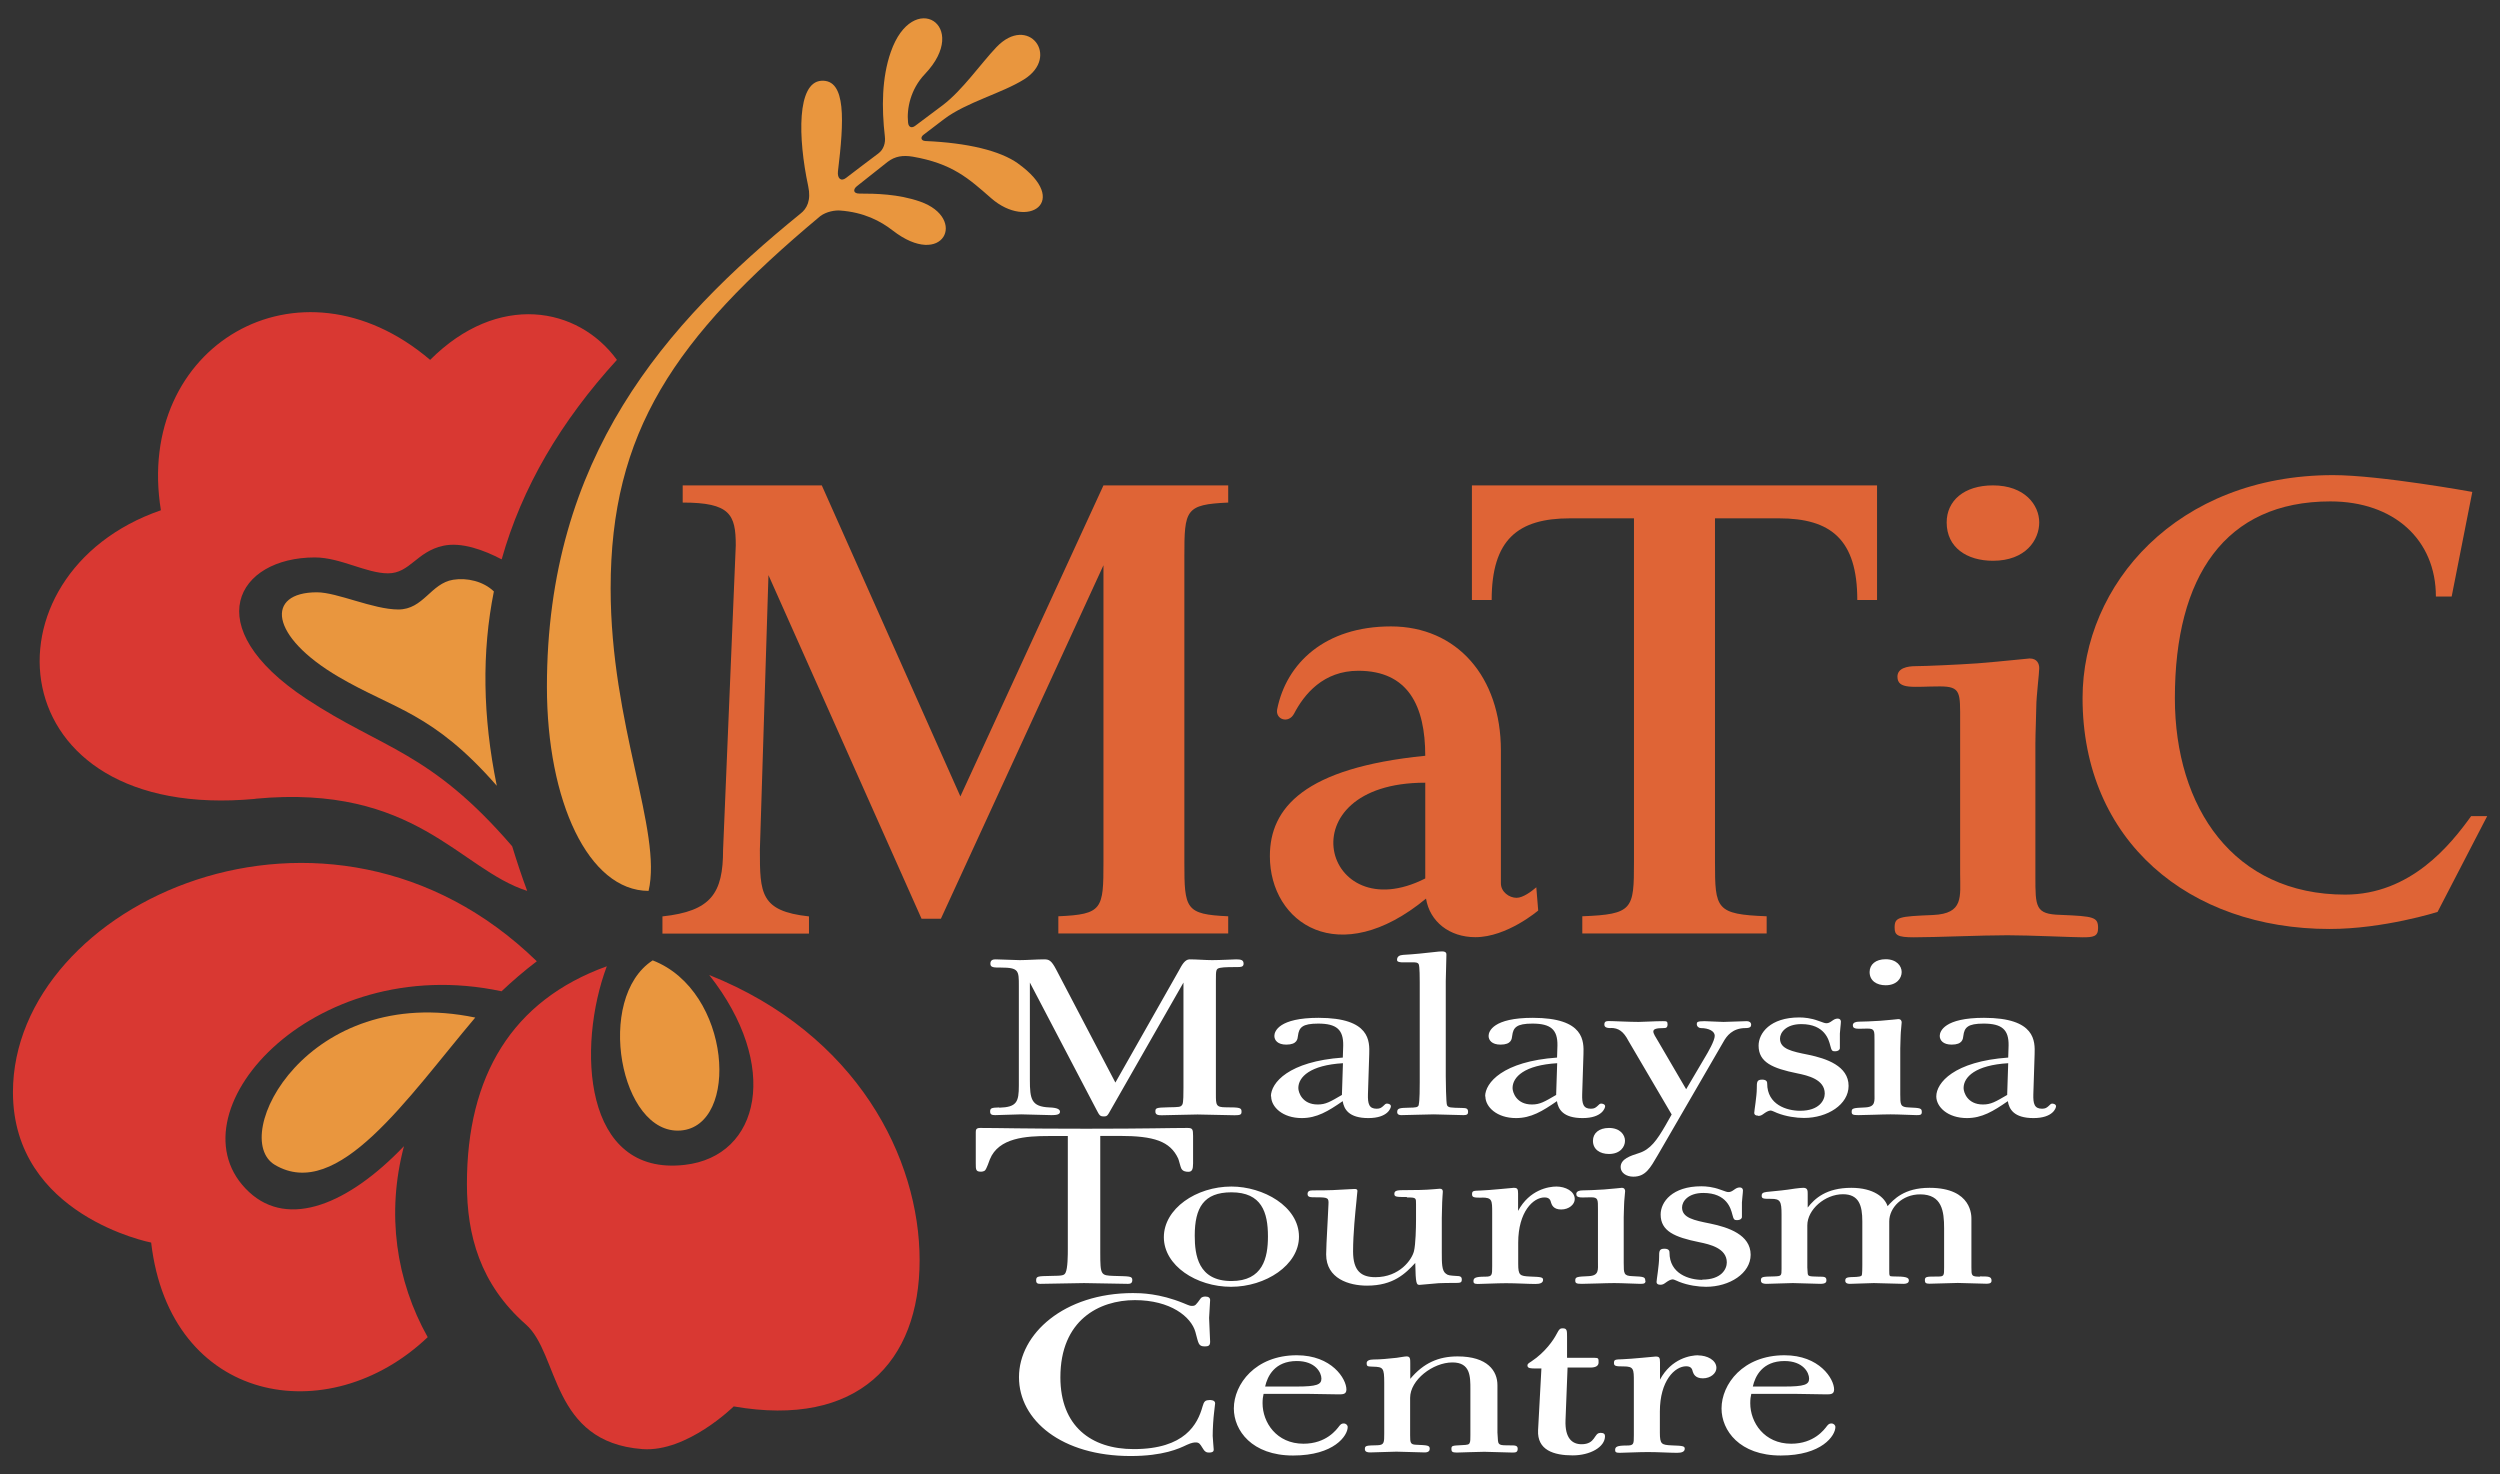 <?xml version="1.0" encoding="UTF-8"?>
<svg id="a" data-name="Layer_1" xmlns="http://www.w3.org/2000/svg" width="195" height="115" viewBox="0 0 195 115">
  <rect x="0" y="0" width="195" height="115" fill="#333333" stroke="none"/>
  <path id="b" data-name="_x3C_Path_x3E_" d="M19.93,62.3c12.48-1.17,15.89,5.49,21.19,7.19-.44-1.18-.82-2.34-1.17-3.48-6.39-7.42-10.11-7.57-16.07-11.51-8.54-5.65-5.37-11.02.68-11.02,1.98,0,4.01,1.24,5.71,1.24s2.23-1.7,4.3-2.15c1.43-.31,3.17.33,4.56,1.06,1.58-5.61,4.61-10.76,8.99-15.56-3.03-4.16-9.27-5.3-14.57,0-10.22-8.7-23.08-1.07-21,11.73-14.26,4.92-12.86,24.4,7.38,22.51ZM39.12,77.32c.85-.8,1.75-1.58,2.75-2.34C25.6,59.15,1.01,70.44,1.01,85.19c0,9.65,10.78,11.73,10.78,11.73,1.46,12.56,13.81,14.76,21.57,7.38-2.47-4.41-3.24-9.64-1.85-14.9-4.32,4.52-8.99,6.45-12.08,3.58-6.41-5.95,4.78-18.84,19.69-15.66ZM55.32,76.05c5.56,7.06,4,14.13-1.91,14.81-7.95.92-8.42-9.23-6.08-15.49-7.39,2.67-10.91,8.55-10.91,16.97,0,3.97,1,7.8,4.6,10.97,2.61,2.3,1.93,9.18,9.09,9.72,3.48.26,7.12-3.33,7.12-3.33,9.68,1.69,14.5-3.46,14.5-11.4s-4.85-17.63-16.41-22.25Z" fill="#d93832"/>
  <path id="c" data-name="_x3C_Path_x3E_" d="M79.42,12.76c-1.42-1.02-3.99-1.62-7.24-1.76-.35-.02-.41-.3-.13-.5,0,0,1.05-.8,1.6-1.22,1.74-1.31,4.51-2.01,6.23-3.09,2.84-1.78.33-5.12-2.16-2.51-1.21,1.27-2.65,3.36-4.18,4.52-.69.52-2.15,1.61-2.15,1.61-.26.2-.52.14-.56-.24-.12-1.09.19-2.61,1.31-3.79,3.61-3.79-.94-6.67-2.66-1.72-.7,2-.72,4.34-.46,6.59.06.49-.09,1.01-.51,1.32-.88.65-1.66,1.26-2.52,1.91-.4.31-.69.02-.63-.51.47-3.89.67-7.2-1.3-7.07-1.9.13-1.83,4.42-1.02,8.22.24,1.11-.1,1.76-.61,2.15-10.56,8.58-19.77,18.98-19.77,36.9,0,8.92,3.24,15.91,7.93,15.92,1.08-4.65-2.96-12.94-2.96-23.59,0-12.18,4.94-19.51,16.35-29.04.51-.38,1.18-.46,1.52-.44,1.89.13,3.19.83,4.12,1.55,3.95,3.07,5.89-.94,2.14-2.25-1.7-.59-3.45-.62-4.73-.62-.49,0-.5-.33-.2-.57.8-.64,1.55-1.23,2.4-1.9.6-.46,1.21-.53,1.96-.41,3.1.54,4.36,1.7,6.12,3.24,2.86,2.5,6.24.26,2.09-2.71ZM38.52,46.13c-.83-.8-2.11-1.08-3.17-.91-1.75.28-2.32,2.32-4.28,2.32s-4.77-1.34-6.35-1.34c-4.01,0-3.74,3.41,1.7,6.6,4.33,2.54,7.33,2.77,12.33,8.49-1.11-5.42-1.17-10.45-.23-15.15ZM21.44,90.86c4.91,2.91,10.33-5.22,15.63-11.49-13.1-2.72-19.26,9.33-15.63,11.49ZM50.91,74.91c-4.53,2.94-2.53,13.63,2.18,13.27,4.62-.35,3.98-10.89-2.18-13.27Z" fill="#e9963e"/>
  <path id="d" data-name="_x3C_Path_x3E_" d="M77.94,86.38c-.58.02-.71.04-.71.32,0,.23.13.28.39.28.29,0,1.71-.06,2.03-.06.34,0,2,.06,2.37.06s.66-.04.66-.26c0-.19-.21-.32-.82-.34-1.42-.06-1.53-.64-1.53-2.16v-7.58l5.19,9.91c.24.47.29.53.58.53.26,0,.29-.06.55-.53l5.66-9.91v8.18c0,.45,0,1.17-.08,1.32-.13.23-.24.21-1.11.23-.97.02-1,.06-1,.34,0,.26.24.28.5.28.39,0,2.34-.06,2.79-.06.39,0,2.45.06,2.9.06s.53-.06.53-.28c0-.3-.11-.34-1.21-.34-.79,0-.79-.17-.79-1.03v-8.84c0-.85,0-.94.34-1.01.24-.06,1.05-.06,1.37-.06.21,0,.45,0,.45-.26,0-.28-.18-.34-.58-.34-.13,0-1.24.06-1.87.06-.53,0-1.21-.06-1.76-.06-.37,0-.61.45-.84.88l-4.95,8.73-4.61-8.8c-.39-.75-.58-.81-.95-.81-.55,0-1.39.06-1.9.06-.42,0-1.47-.06-1.87-.06-.18,0-.42.02-.42.34,0,.3.26.3.82.3,1.4,0,1.4.24,1.4,1.43v7.77c0,1.28-.16,1.69-1.53,1.73ZM99.15,85.52c0,.81.88,1.69,2.39,1.69,1.17,0,2.05-.53,3.19-1.32.1.62.47,1.32,2,1.32s1.76-.79,1.76-.92c0-.15-.18-.21-.31-.21-.1,0-.16.06-.31.21-.13.11-.23.19-.49.19-.6,0-.7-.39-.68-1.13l.1-3.12c.03-1,.1-2.84-3.95-2.84-3.09,0-3.45,1.05-3.45,1.41,0,.34.26.68.93.68.86,0,.88-.45.91-.68.08-.66.34-.96,1.58-.96,1.43,0,1.97.47,1.95,1.71l-.03.94c-4.23.3-5.61,1.97-5.61,3.03ZM104.68,85.4c-.93.54-1.27.75-1.9.75-1.22,0-1.51-.96-1.51-1.28,0-.87.93-1.79,3.48-1.94l-.08,2.46ZM110.67,86.16c-.05.23-.26.23-.78.24-.68.02-.91.02-.91.34,0,.19.16.24.31.24.36,0,2.13-.06,2.54-.06.34,0,1.95.06,2.34.06.26,0,.34-.08.34-.24,0-.26-.1-.32-.47-.32-.91-.02-1.06-.02-1.17-.21-.08-.15-.1-1.97-.1-2.26v-7.43c0-.28.05-1.71.05-2.05,0-.09,0-.26-.34-.26-.16,0-.36.02-.52.04-.75.09-1.76.19-2.52.23-.29.02-.47.13-.47.39,0,.15.16.17.34.19h.86c.21,0,.42,0,.49.15.08.15.08,1.17.08,1.41v7.77c0,.38,0,1.49-.08,1.77ZM115.86,85.52c0,.81.88,1.69,2.39,1.69,1.17,0,2.05-.53,3.19-1.32.1.62.47,1.32,2,1.32s1.76-.79,1.76-.92c0-.15-.18-.21-.31-.21-.1,0-.16.06-.31.21-.13.11-.23.19-.49.19-.6,0-.7-.39-.68-1.13l.1-3.12c.03-1,.1-2.84-3.95-2.84-3.09,0-3.45,1.05-3.45,1.41,0,.34.26.68.93.68.86,0,.88-.45.91-.68.08-.66.34-.96,1.58-.96,1.43,0,1.97.47,1.95,1.71l-.03.94c-4.23.3-5.61,1.97-5.61,3.03ZM121.39,85.4c-.93.54-1.27.75-1.9.75-1.22,0-1.51-.96-1.51-1.28,0-.87.93-1.79,3.48-1.94l-.08,2.46ZM125.64,80.18c.6,0,.99.26,1.38,1.01l3.37,5.74-.47.83c-.68,1.18-1.19,1.9-2.08,2.18-.65.21-1.43.45-1.43,1.09,0,.45.44.75.99.75.96,0,1.32-.68,1.9-1.67l5.14-8.87c.23-.41.68-1.05,1.71-1.05.36,0,.44-.11.44-.26,0-.19-.16-.28-.34-.28-.26,0-1.53.06-1.82.06-.23,0-1.32-.06-1.48-.06-.6,0-.6.09-.6.24,0,.17.16.3.31.3.62,0,1.09.24,1.09.6,0,.38-.52,1.28-.78,1.71l-1.45,2.46-2.15-3.68c-.47-.79-.75-1.09.39-1.09.18,0,.31-.02.31-.3,0-.23-.08-.24-.36-.24-.65,0-1.53.06-1.89.06-.7,0-1.82-.06-2-.06-.42,0-.68-.07-.68.26,0,.17.1.28.49.28ZM137.14,87.04c.18,0,.26-.04.49-.21.1-.07.31-.21.49-.21.08,0,.44.17.49.19.7.28,1.51.39,2.1.39,1.84,0,3.48-1.05,3.48-2.5,0-1.56-1.74-2.14-3.14-2.43-1.3-.26-2.21-.45-2.21-1.26,0-.47.47-1.13,1.66-1.13,1.84,0,2.15,1.24,2.26,1.67.1.41.16.45.36.45.29,0,.39-.15.39-.23v-1.15c0-.17.08-.75.08-.94,0-.06-.03-.23-.26-.23-.16,0-.29.08-.39.15-.23.17-.34.21-.47.21s-.18-.02-.65-.19c-.57-.21-1.09-.26-1.48-.26-2.26,0-3.17,1.22-3.17,2.2,0,1.3,1.09,1.77,3.01,2.16.83.17,2.15.47,2.15,1.58,0,.51-.42,1.34-1.92,1.34-1.04,0-2.57-.47-2.57-2.13,0-.07,0-.3-.39-.3-.42,0-.42.19-.42.68,0,.34-.05.71-.1,1.13-.05.39-.1.7-.1.79,0,.13.1.21.29.21ZM145.47,86.38c-.93.04-1.04.06-1.04.34,0,.21.08.26.52.26.6,0,1.82-.06,2.52-.06.6,0,1.76.06,2.02.06.29,0,.41-.02.41-.24,0-.3-.1-.32-1.01-.36-.67-.02-.67-.21-.67-1.03v-3.57c0-.28.03-.79.03-1,0-.26.08-.9.08-1.03,0-.11-.05-.26-.26-.26-.05,0-.7.08-1.4.13-.54.04-1.43.07-1.66.07s-.49.06-.49.28c0,.36.44.26,1.14.26.57,0,.55.17.55.94v4.08c0,.64.1,1.09-.73,1.13ZM147.08,76.85c.88,0,1.25-.56,1.25-1.03s-.39-1-1.25-1c-.78,0-1.25.41-1.25,1,0,.68.55,1.03,1.25,1.03ZM160.08,86.08c-.1,0-.16.06-.31.21-.13.11-.23.19-.49.19-.6,0-.7-.39-.68-1.13l.1-3.12c.03-1,.1-2.84-3.95-2.84-3.09,0-3.45,1.05-3.45,1.41,0,.34.26.68.93.68.86,0,.88-.45.91-.68.08-.66.34-.96,1.58-.96,1.43,0,1.97.47,1.95,1.71l-.03.94c-4.23.3-5.61,1.97-5.61,3.03,0,.81.88,1.69,2.39,1.69,1.17,0,2.05-.53,3.19-1.32.1.62.47,1.32,2,1.32s1.76-.79,1.76-.92c0-.15-.18-.21-.31-.21ZM156.57,85.4c-.93.54-1.27.75-1.9.75-1.22,0-1.51-.96-1.51-1.28,0-.87.93-1.79,3.48-1.94l-.08,2.46ZM83.29,88.6v8.82c0,.43,0,1.52-.18,1.86-.11.21-.26.23-1.11.24-1.08.02-1.18.02-1.18.36,0,.21.11.26.32.26.5,0,2.9-.06,3.42-.06s2.87.06,3.42.06c.18,0,.34-.04.34-.3,0-.32-.24-.28-1.45-.32-1-.04-1.05-.04-1.05-1.82v-9.1h1.5c2.68,0,3.95.41,4.58,1.77.05.11.18.66.24.77.11.21.32.26.55.26.29,0,.37-.19.37-.66v-2.14c0-.54-.05-.62-.45-.62-1.39,0-3.08.06-7.87.06-5.05,0-6.74-.06-8.29-.06-.32,0-.34.15-.34.34v2.43c0,.47,0,.64.39.64.05,0,.24,0,.34-.11.11-.11.32-.71.37-.85.68-1.69,2.82-1.82,4.58-1.82h1.5ZM101.32,96.46c0-2.37-2.8-3.91-5.27-3.91-2.75,0-5.27,1.73-5.27,3.95s2.54,3.87,5.24,3.87,5.3-1.69,5.3-3.91ZM96.05,99.92c-2.6,0-2.86-2.03-2.86-3.54,0-2.18.7-3.38,2.86-3.38,2.36,0,2.85,1.56,2.85,3.44,0,1.67-.39,3.48-2.85,3.48ZM109.75,93.4c.73,0,.7.04.7.54v1.22c0,.6-.03,1.9-.16,2.43-.16.66-1.12,2.03-3.01,2.03-1.09,0-1.74-.47-1.74-2.01,0-1.39.18-3.1.26-3.89,0-.13.08-.75.08-.83,0-.13-.1-.15-.23-.15,0,0-.16,0-.42.02-1.14.06-1.32.09-2.85.09-.26,0-.39.08-.39.28,0,.26.21.26.67.26.93,0,.99.04.96.56-.03.75-.08,1.54-.1,1.99-.03.34-.08,1.73-.08,1.9,0,1.9,1.79,2.44,3.19,2.44,2.05,0,2.99-.94,3.76-1.77.03,1.67.1,1.71.34,1.71l1.48-.13c.54-.02.65-.02,1.32-.02.42,0,.49-.04.49-.28,0-.13-.05-.26-.34-.26-.6-.04-.73-.04-.91-.19-.31-.23-.31-.81-.31-1.67v-2.67c0-.4.03-.85.03-1.22,0-.13.05-.81.05-.83,0-.13-.05-.23-.23-.23l-.49.04c-.62.06-1.45.07-2.18.07-.57,0-.88,0-.88.28,0,.24.1.26.99.26ZM115.59,93.41c.8,0,.8.21.8,1.19v4.17c0,.7,0,.81-.55.81-.8,0-.91.11-.91.36,0,.13.05.21.34.21s1.51-.06,2.21-.06c.8,0,1.74.06,2.28.06.36,0,.6-.08.6-.32,0-.21-.16-.23-1.01-.26-.8-.04-.93-.08-.93-1v-1.64c0-2.41,1.17-3.53,2.05-3.53.42,0,.47.24.52.43.05.13.16.51.78.51s1.06-.4,1.06-.81c0-.62-.73-.98-1.43-.98-.6,0-2.1.24-2.99,1.9v-1.35c0-.36-.05-.45-.34-.45-.08,0-1.9.19-2.57.21-.6.02-.68.02-.68.3,0,.24.16.26.75.26ZM128.33,99.9c0-.3-.1-.32-1.01-.36-.67-.02-.67-.21-.67-1.03v-3.57c0-.28.03-.79.03-1,0-.26.08-.9.08-1.03,0-.11-.05-.26-.26-.26-.05,0-.7.08-1.4.13-.54.04-1.43.07-1.66.07s-.49.06-.49.28c0,.36.44.26,1.14.26.57,0,.55.17.55.94v4.08c0,.64.1,1.09-.73,1.13-.93.04-1.04.06-1.04.34,0,.21.08.26.52.26.6,0,1.82-.06,2.52-.06.6,0,1.76.06,2.02.06.29,0,.42-.02.42-.24ZM125.5,87.98c-.78,0-1.25.41-1.25,1,0,.68.55,1.03,1.25,1.03.88,0,1.25-.56,1.25-1.03s-.39-1-1.25-1ZM132.79,99.83c-1.04,0-2.57-.47-2.57-2.13,0-.07,0-.3-.39-.3-.42,0-.42.19-.42.68,0,.34-.05.71-.1,1.13-.05.39-.1.7-.1.79,0,.13.1.21.29.21s.26-.04.49-.21c.1-.07.31-.21.49-.21.08,0,.44.17.49.19.7.28,1.51.39,2.1.39,1.84,0,3.48-1.05,3.48-2.5,0-1.56-1.74-2.14-3.14-2.43-1.3-.26-2.21-.45-2.21-1.26,0-.47.47-1.13,1.66-1.13,1.84,0,2.15,1.24,2.26,1.67.1.41.16.45.36.45.29,0,.39-.15.39-.23v-1.15c0-.17.08-.75.08-.94,0-.06-.03-.23-.26-.23-.16,0-.29.08-.39.15-.23.17-.34.21-.47.21s-.18-.02-.65-.19c-.57-.21-1.09-.26-1.48-.26-2.26,0-3.17,1.22-3.17,2.2,0,1.3,1.09,1.77,3.01,2.16.83.17,2.15.47,2.15,1.58,0,.51-.41,1.34-1.92,1.34ZM154.44,99.58c-.67,0-.67-.07-.67-.73v-3.76c0-.21.08-2.44-3.27-2.44-2,0-2.8.92-3.27,1.43-.21-.66-1.06-1.43-2.83-1.43-1.95,0-2.85.83-3.4,1.54v-1.07c0-.24,0-.47-.34-.47-.16,0-.31.02-.65.06-.8.13-1.3.17-2.21.26-.34.04-.39.15-.39.3,0,.24.16.24.75.24.7,0,.8.19.8,1.22v4.23c0,.55,0,.58-.57.6-.93.02-1.04.02-1.04.32,0,.24.26.26.44.26.29,0,1.71-.06,2.05-.06.31,0,1.82.06,2.15.06.44,0,.47-.15.47-.28,0-.28-.18-.28-.6-.28-.75-.02-.83-.02-.86-.26l-.03-.45v-3.29c0-1.24,1.38-2.43,2.78-2.43,1.25,0,1.51.88,1.51,2.11v3.42c0,.15,0,.73-.05.81-.08.09-.26.09-.42.11-.7.02-.86.02-.86.3,0,.24.29.24.36.24.29,0,1.58-.06,1.87-.06.34,0,1.95.06,2.31.06.18,0,.42-.04.42-.26,0-.24-.21-.32-1.27-.32-.26,0-.26-.04-.26-.49v-3.8c0-1.07,1.01-2.11,2.41-2.11,1.71,0,1.87,1.32,1.87,2.65v3.03c0,.66,0,.73-.49.73-.91,0-1.01,0-1.01.3,0,.19.08.26.36.26.34,0,1.87-.06,2.21-.06.31,0,1.87.06,2.21.06.16,0,.42,0,.42-.23,0-.34-.23-.34-.91-.34ZM94.32,109.21c-.3,0-.41.09-.52.49-.38,1.37-1.36,3.33-5.37,3.33-3.33,0-5.72-1.8-5.72-5.6,0-4.47,3.03-6.02,5.81-6.02s4.39,1.3,4.72,2.48c.25.9.22,1.13.74,1.13.27,0,.41-.06.41-.36,0-.26-.08-1.56-.08-1.86,0-.21.08-1.17.08-1.39,0-.17-.11-.28-.38-.28-.16,0-.27.06-.33.11-.41.56-.44.62-.71.62-.11,0-.16,0-.65-.21-1.88-.77-3.35-.79-3.95-.79-5.37,0-8.89,3.18-8.89,6.56s3.35,6.15,8.7,6.15c2.56,0,3.79-.58,4.39-.87.41-.19.6-.19.71-.19.27,0,.35.17.49.39.19.34.33.4.52.4.33,0,.38-.11.38-.23,0-.09-.08-.9-.08-1.07,0-.56.05-1.37.11-1.84,0-.11.08-.58.08-.7,0-.26-.35-.26-.44-.26ZM104.81,111.03c-.16,0-.23.06-.34.19-.21.28-1.01,1.39-2.8,1.39-2.1,0-3.19-1.66-3.19-3.16,0-.3.03-.53.08-.73h3.35c.36,0,2.1.04,2.49.04.34,0,.62,0,.62-.38,0-.83-1.14-2.67-3.87-2.67-3.24,0-4.91,2.26-4.91,4.15,0,1.71,1.4,3.67,4.62,3.67s4.26-1.56,4.26-2.22c0-.15-.13-.28-.31-.28ZM101.15,106.16c1.45,0,1.92.9,1.92,1.37s-.36.62-1.95.62h-2.44c.18-.81.75-1.99,2.47-1.99ZM117.84,112.74c-.91,0-.99,0-1.01-.53l-.03-.47v-3.7c0-1.09-.75-2.24-3.11-2.24-1.48,0-2.65.51-3.69,1.75v-1.19c0-.38,0-.56-.29-.56-.13,0-.62.09-.78.11-.67.07-1.25.13-1.79.13-.36,0-.54.11-.54.28,0,.28.08.26.49.28.8.02.88.09.88,1.26v3.95c0,.71,0,.9-.52.92-.88.02-.99.02-.99.3,0,.21.18.26.41.26.29,0,1.74-.06,2.05-.06.34,0,1.87.06,2.21.06.29,0,.39-.13.39-.28,0-.28-.18-.28-1.09-.32-.42-.02-.44-.17-.44-.73v-2.93c0-1.39,1.77-2.76,3.3-2.76,1.4,0,1.4,1.09,1.4,2.09v3.57c0,.28,0,.51-.05.6-.05.15-.16.17-.6.19-.8.04-.83.04-.83.32,0,.19.08.26.42.26.03,0,1.82-.06,2.15-.06.31,0,1.87.06,2.21.06.26,0,.39-.04.39-.3s-.23-.26-.54-.26ZM124.81,111.77c-.49,0-.34.88-1.45.88-.73,0-1.3-.47-1.25-1.86l.16-4.12h1.77q.65,0,.65-.4c0-.3,0-.36-.31-.36h-2.15v-1.62c0-.51,0-.68-.34-.68-.18,0-.26.02-.49.47-.21.41-.86,1.39-1.95,2.11-.23.15-.31.19-.31.32,0,.23.29.23.6.23h.49l-.26,4.81c-.08,1.56,1.22,1.97,2.7,1.97,1.35,0,2.52-.64,2.52-1.5,0-.15-.08-.26-.36-.26ZM132.47,105.71c-.6,0-2.1.24-2.99,1.9v-1.35c0-.36-.05-.45-.34-.45-.08,0-1.9.19-2.57.21-.6.02-.68.02-.68.3,0,.24.16.26.75.26.8,0,.8.21.8,1.19v4.17c0,.7,0,.81-.55.81-.8,0-.91.11-.91.36,0,.13.05.21.34.21s1.51-.06,2.21-.06c.8,0,1.74.06,2.28.06.36,0,.6-.08.6-.32,0-.21-.16-.23-1.01-.26-.8-.04-.93-.08-.93-1v-1.64c0-2.41,1.17-3.53,2.05-3.53.42,0,.47.24.52.43.05.13.16.51.78.51s1.06-.4,1.06-.81c0-.62-.73-.98-1.43-.98ZM142.85,111.03c-.16,0-.23.06-.34.19-.21.28-1.01,1.39-2.8,1.39-2.1,0-3.19-1.66-3.19-3.16,0-.3.03-.53.08-.73h3.35c.36,0,2.1.04,2.49.04.34,0,.62,0,.62-.38,0-.83-1.14-2.67-3.87-2.67-3.24,0-4.91,2.26-4.91,4.15,0,1.71,1.4,3.67,4.62,3.67s4.26-1.56,4.26-2.22c0-.15-.13-.28-.31-.28ZM139.19,106.16c1.45,0,1.92.9,1.92,1.37s-.36.62-1.95.62h-2.44c.18-.81.75-1.99,2.47-1.99Z" fill="#fff"/>
  <path d="M74.91,62.12l-10.81-24.26h-10.85v1.34c3.7,0,4.14.93,4.14,3.34l-.99,23.75c0,3.39-.93,4.78-4.73,5.19v1.34h11.43v-1.34c-3.8-.41-3.83-1.8-3.83-5.19l.67-21.43,11.94,26.8h1.51l12.68-27.57v23.17c0,3.65-.07,4.06-3.52,4.21v1.34h13.25v-1.34c-3.34-.15-3.42-.57-3.42-4.21v-23.85c0-3.65.07-4.06,3.42-4.21v-1.34h-9.73l-11.16,24.26Z" fill="#df6436"/>
  <path id="e" data-name="_x3C_Path_x3E_" d="M119.83,69.21c-.36.31-1.03.82-1.54.82-.57,0-1.22-.46-1.22-1.13v-10.36c0-5.76-3.44-9.68-8.58-9.68s-8.15,2.87-8.87,6.46c-.16.8.89,1.16,1.32.34.8-1.53,2.29-3.34,5.01-3.34,3.88,0,5.22,2.73,5.22,6.63-9.45.94-12.12,4.07-12.12,7.83,0,5.22,5.38,8.93,12.18,3.31.29,1.79,1.82,3.01,3.85,3.01,2.47,0,4.9-2.08,4.9-2.08l-.15-1.83ZM111.17,68.52c-7.98,4.05-11.02-7.47,0-7.47v7.47Z" fill="#df6436"/>
  <path d="M114.81,46.8h1.54c0-4.72,2.05-6.37,6.11-6.37h4.99v26.83c0,3.65-.07,4.06-4.03,4.21v1.34h14.38v-1.34c-3.96-.15-4.03-.57-4.03-4.21v-26.83h4.99c4.06,0,6.11,1.66,6.11,6.37h1.54v-8.94h-31.6v8.94Z" fill="#df6436"/>
  <path d="M192.74,63.67c-1.59,2.21-4.7,6.11-9.82,6.11-8.69,0-13.28-6.78-13.28-15.33,0-9.48,3.91-15.34,12.13-15.34,4.96,0,8.23,2.99,8.23,7.42h1.23l1.61-8.16s-7.21-1.31-10.86-1.31c-12.18,0-19.54,8.54-19.54,17.39,0,11.15,8.31,18.01,19.27,18.01,4.23,0,8.42-1.33,8.42-1.33l3.87-7.47h-1.25Z" fill="#df6436"/>
  <path id="f" data-name="_x3C_Path_x3E_" d="M150.79,71.37c-2.71.11-3.01.16-3.01.98,0,.6.23.76,1.5.76,1.73,0,5.27-.16,7.3-.16,1.73,0,5.12.16,5.87.16.83,0,1.2-.06,1.2-.71,0-.87-.3-.93-2.93-1.04-1.96-.05-1.96-.6-1.96-2.99v-10.36c0-.82.07-2.29.07-2.89,0-.76.23-2.62.23-3,0-.33-.15-.76-.75-.76-.15,0-2.03.22-4.06.38-1.58.11-4.14.22-4.82.22s-1.43.16-1.43.82c0,1.04,1.28.76,3.31.76,1.66,0,1.58.49,1.58,2.73v11.83c0,1.85.3,3.16-2.11,3.27ZM155.45,43.74c2.56,0,3.61-1.63,3.61-2.99s-1.13-2.89-3.61-2.89c-2.26,0-3.61,1.2-3.61,2.89,0,1.96,1.58,2.99,3.61,2.99Z" fill="#df6436"/>
</svg>